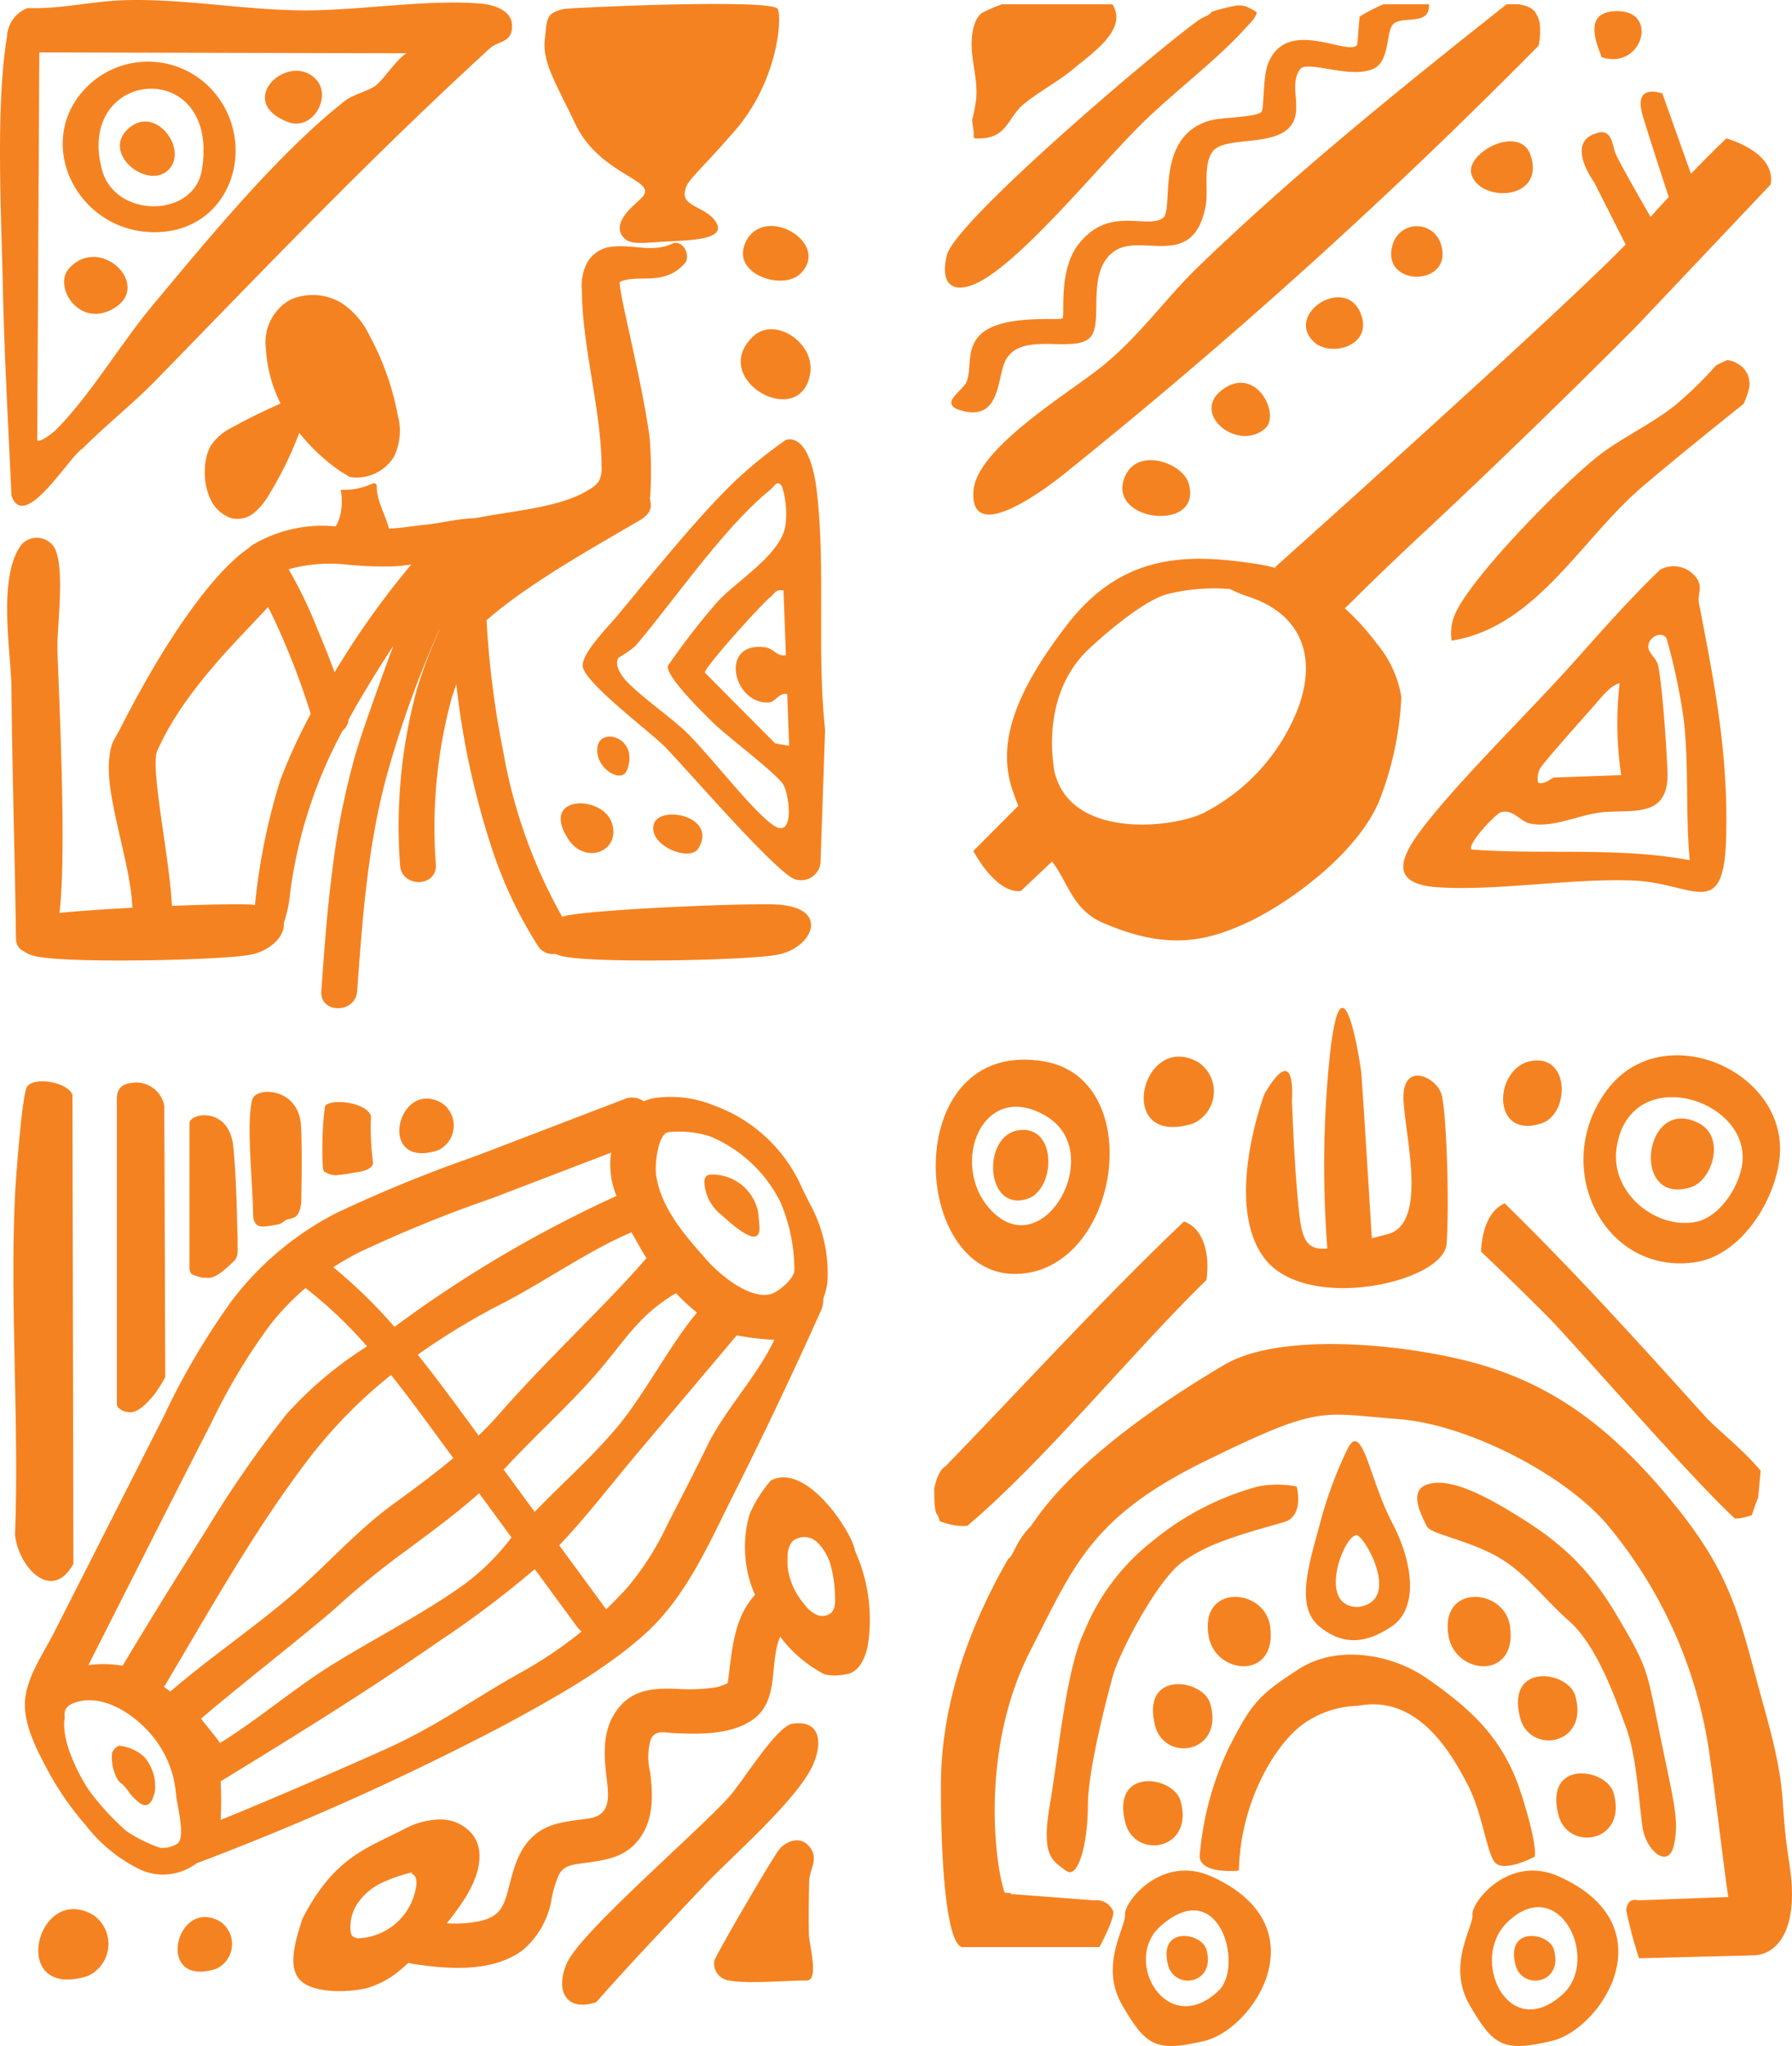 <svg id="Group_59" data-name="Group 59" xmlns="http://www.w3.org/2000/svg" xmlns:xlink="http://www.w3.org/1999/xlink" width="150" height="171.18" viewBox="0 0 150 171.18">
  <defs>
    <clipPath id="clip-path">
      <rect id="Rectangle_61" data-name="Rectangle 61" width="150" height="171.18" fill="#f58220"/>
    </clipPath>
  </defs>
  <g id="Group_58" data-name="Group 58" clip-path="url(#clip-path)">
    <path id="Path_804" data-name="Path 804" d="M86.273,107.43c-9.434.83-10.341-19.858,1.893-17.76,8.561,1.469,6.451,17.026-1.893,17.76m-2.626-5.388c4.381,4.8,9.788-4.7,4.732-7.767-5.318-3.23-8.225,3.939-4.732,7.767" transform="translate(-0.764 -0.865)" fill="#f58220"/>
    <path id="Path_805" data-name="Path 805" d="M143.263,106.457c-7.665,1.189-12.256-7.923-7.473-14.372,4.682-6.314,15.466-1.539,14.436,5.9-.512,3.7-3.375,7.913-6.963,8.469m.007-3.366c1.887-.389,3.461-2.69,3.822-4.61,1.056-5.631-9.382-8.919-10.48-1.591-.574,3.84,3.384,6.878,6.658,6.2" transform="translate(-1.294 -0.862)" fill="#f58220"/>
    <path id="Path_806" data-name="Path 806" d="M100.814,94.857c-6.7,2.122-4.334-7.852.439-5.111a2.94,2.94,0,0,1-.439,5.111" transform="translate(-0.934 -0.863)" fill="#f58220"/>
    <path id="Path_807" data-name="Path 807" d="M130.225,94.865c-4.247,1.363-3.966-4.73-.774-5.243,3.208-.515,3.188,4.468.774,5.243" transform="translate(-1.228 -0.866)" fill="#f58220"/>
    <path id="Path_808" data-name="Path 808" d="M86.8,101.228c-3.534,1.12-3.8-5.258-.771-5.735,3.321-.524,3.168,4.974.771,5.735" transform="translate(-0.811 -0.923)" fill="#f58220"/>
    <path id="Path_809" data-name="Path 809" d="M142.89,100.242c-5.087,1.63-4.006-7.75.663-5.355,2.257,1.159,1.135,4.778-.663,5.355" transform="translate(-1.349 -0.913)" fill="#f58220"/>
    <path id="Path_810" data-name="Path 810" d="M146.871,128.009a6.928,6.928,0,0,0,.92-.236c.022-.007.043-.017.063-.025.108-.36.229-.718.361-1.068.051-.13.107-.256.159-.383.08-.752.136-1.505.214-2.257-1.385-1.7-3.721-3.523-4.632-4.534-5.931-6.579-10.936-12.1-16.794-17.844-1.39.614-1.911,2.381-1.98,4.039,1.986,1.882,3.917,3.773,5.631,5.493,1.917,1.923,12.057,13.589,15.624,16.843.145-.006.289-.016.433-.029" transform="translate(-1.21 -0.983)" fill="#f58220"/>
    <path id="Path_811" data-name="Path 811" d="M99.871,103.19c-7.078,6.728-14.406,14.792-19.993,20.51,0,0-.589.208-.918,1.873,0,2.669.306,1.792.451,2.689.134.051.266.1.405.147.316.1.636.159.958.225l.13.013c.163.013.327.02.49.022.114,0,.227-.006.34-.011,6.523-5.516,13.573-14.269,20.019-20.58.275-2.033-.149-4.249-1.881-4.886" transform="translate(-0.763 -0.997)" fill="#f58220"/>
    <path id="Path_812" data-name="Path 812" d="M150.552,157.05c-.92-5.855-.028-5.59-2.1-13.027s-2.489-10.927-7.736-17.312-9.955-9.539-15.473-11.278-16.939-3.123-22-.141S90.683,123.3,87.077,128.767h0c-1.322,1.307-1.412,2.441-1.91,2.744-2.737,4.773-5.637,11.422-5.639,19.014,0,8.611.746,13.788,1.957,13.477H92.8s1.432-2.648,1.113-3.072a1.5,1.5,0,0,0-1.546-.838l-6.968-.527c.023-.187-.5.007-.56-.186-.885-2.7-1.924-12.185,2.162-20.144,3.664-7.136,5.059-11.2,14.716-15.927s9.531-3.977,16.115-3.48c5.829.44,14.164,4.742,17.666,9.068a38.338,38.338,0,0,1,8.293,18.475c.637,4.409,1.169,9.183,1.641,12.441l-7.537.28s-.92-.312-1,.838a37.1,37.1,0,0,0,1.07,4.008l9.554-.246c1.759,0,3.949-1.789,3.029-7.643" transform="translate(-0.769 -1.098)" fill="#f58220"/>
    <path id="Path_813" data-name="Path 813" d="M126.073,157.116c.69.994,3.369-.421,3.369-.421s.284-.837-1.1-5.186-3.742-6.864-8.023-9.8c-2.817-1.934-7.4-2.82-10.677-.679s-3.872,2.746-5.827,6.6a25.922,25.922,0,0,0-2.393,8.752c-.345,1.856,3.261,1.478,3.261,1.478.115-5.848,3.118-10.624,5.341-12.24a8.235,8.235,0,0,1,4.617-1.548c5.086-.994,7.862,4.1,9.127,6.462s1.609,5.592,2.3,6.587" transform="translate(-0.98 -1.351)" fill="#f58220"/>
    <path id="Path_814" data-name="Path 814" d="M131.689,158.526c-4.211-1.9-7.358,2.194-7.243,3.188s-2.188,4.225-.23,7.58,2.76,3.977,6.9,2.983,9.772-9.605.574-13.751m.306,9.858c-4.536,4.119-7.84-2.893-4.656-6.005,4.334-4.237,7.861,3.095,4.656,6.005" transform="translate(-1.193 -1.527)" fill="#f58220"/>
    <path id="Path_815" data-name="Path 815" d="M102.319,158.526c-4.212-1.9-7.358,2.194-7.243,3.187s-2.188,4.226-.23,7.581,2.759,3.977,6.9,2.983,9.773-9.605.575-13.751m.59,9.558c-4.281,4.066-8.144-2.5-4.855-5.41,4.925-4.362,7,3.377,4.855,5.41" transform="translate(-0.909 -1.527)" fill="#f58220"/>
    <path id="Path_816" data-name="Path 816" d="M107.3,137.346c-.468-3.208-5.942-3.579-5.14.87.59,3.268,5.8,3.669,5.14-.87" transform="translate(-0.987 -1.304)" fill="#f58220"/>
    <path id="Path_817" data-name="Path 817" d="M127.577,137.346c-.468-3.208-5.942-3.579-5.139.87.59,3.268,5.8,3.669,5.139-.87" transform="translate(-1.183 -1.304)" fill="#f58220"/>
    <path id="Path_818" data-name="Path 818" d="M97.626,145.748c.8,3.128,5.822,2.314,4.621-1.837-.6-2.076-5.815-2.848-4.621,1.837" transform="translate(-0.942 -1.375)" fill="#f58220"/>
    <path id="Path_819" data-name="Path 819" d="M98.718,165.968c.555,2.178,4.052,1.61,3.217-1.279-.418-1.445-4.048-1.983-3.217,1.279" transform="translate(-0.953 -1.581)" fill="#f58220"/>
    <path id="Path_820" data-name="Path 820" d="M117.579,137.241c2.185-1.487,1.84-5.216,0-8.7s-2.474-8.474-3.679-6.214a34.306,34.306,0,0,0-2.414,6.587c-.92,3.355-1.954,6.7,0,8.323s3.909,1.487,6.094,0m-2.846-7.577c.814.487,3.551,5.53,0,5.965-3.634,0-.967-6.543,0-5.965" transform="translate(-1.067 -1.177)" fill="#f58220"/>
    <path id="Path_821" data-name="Path 821" d="M128.088,165.968c.555,2.178,4.052,1.61,3.217-1.279-.418-1.445-4.048-1.983-3.217,1.279" transform="translate(-1.237 -1.581)" fill="#f58220"/>
    <path id="Path_822" data-name="Path 822" d="M128.477,145.079c.8,3.128,5.822,2.314,4.621-1.837-.6-2.076-5.815-2.848-4.621,1.837" transform="translate(-1.24 -1.369)" fill="#f58220"/>
    <path id="Path_823" data-name="Path 823" d="M99.731,152.109c-.6-2.076-5.815-2.847-4.621,1.837.8,3.128,5.822,2.314,4.621-1.837" transform="translate(-0.918 -1.454)" fill="#f58220"/>
    <path id="Path_824" data-name="Path 824" d="M131.717,153.29c.8,3.128,5.822,2.314,4.621-1.837-.6-2.076-5.815-2.848-4.621,1.837" transform="translate(-1.271 -1.448)" fill="#f58220"/>
    <path id="Path_825" data-name="Path 825" d="M147.037,164.262h0" transform="translate(-1.416 -1.588)" fill="#f58220"/>
    <path id="Path_826" data-name="Path 826" d="M109.393,125.578a8.591,8.591,0,0,0-3.22,0,23.368,23.368,0,0,0-8.811,4.544,18.46,18.46,0,0,0-5.751,7.6c-1.533,3.192-2.146,10.229-2.888,14.553s.281,4.624,1.355,5.446,1.839-2.479,1.839-5.446,1.533-8.8,2.083-10.817,3.742-8.087,5.854-9.579,4.33-2.141,8.465-3.314c1.754-.5,1.074-2.983,1.074-2.983" transform="translate(-0.855 -1.212)" fill="#f58220"/>
    <path id="Path_827" data-name="Path 827" d="M141.273,155.6c.46-2.025,0-3.608-1.074-8.782s-.977-5.749-2.913-9.106-3.689-6.218-8.268-9.153c-3.769-2.416-6.6-3.778-8.44-3.134-1.616.566-.307,2.8,0,3.461s2.8.994,5.461,2.32,4.15,3.6,6.445,5.616c2.382,2.09,3.881,6.479,4.8,8.965s1.074,6.557,1.381,8.415,2.146,3.424,2.606,1.4" transform="translate(-1.158 -1.211)" fill="#f58220"/>
    <path id="Path_828" data-name="Path 828" d="M121.666,92.345c-.43-1.35-2.9-2.564-3.151-.135s2.35,10.93-1.363,11.875c-.468.119-.9.232-1.305.34-.225-3.677-.818-13.319-.9-13.988-.1-.828-1.631-10.776-2.641-1.061a89.97,89.97,0,0,0-.182,15.9c-1.52.144-2.065-.477-2.324-2.679-.444-3.779-.641-9.716-.641-9.716s.413-5.128-2.295-.54c0,0-3.484,9.176,0,13.764s14.995,2.024,15.241-1.214-.007-11.2-.437-12.55" transform="translate(-1.018 -0.823)" fill="#f58220"/>
    <path id="Path_829" data-name="Path 829" d="M129.605,3.725c.041-.194.115-.9.04-.15.019-.189.045-.377.056-.567a7.132,7.132,0,0,0-.018-1.018c-.01-.051-.02-.1-.032-.154a4.133,4.133,0,0,0-.134-.447.871.871,0,0,1-.132-.237c-.042-.065-.084-.132-.129-.2l-.107-.1c-.031-.024-.076-.061-.132-.108-.129-.077-.262-.146-.4-.212-.086-.027-.172-.053-.259-.076-.155-.042-.314-.066-.471-.1h-.974c-8.868,7.025-17.726,14.151-25.807,21.957-2.721,2.628-4.752,5.6-7.885,8.2-2.709,2.245-10.694,6.921-10.943,10.577-.318,4.641,6.11-.266,7.452-1.321A463.53,463.53,0,0,0,129.576,3.832c.008-.036.021-.071.029-.107" transform="translate(-0.795 -0.004)" fill="#f58220"/>
    <path id="Path_830" data-name="Path 830" d="M116.595.363c-.025.01-.051.018-.076.027a13.789,13.789,0,0,0-1.929,1c-.12,1.01-.155,2.329-.246,2.415-.89.85-5.883-2.387-7.421,1.521-.454,1.153-.325,3.684-.542,4.019-.3.456-3.252.482-4.139.7-4.949,1.207-3.13,7.568-4.138,8.217-1.427.919-4.469-1.055-7.006,2.122-1.794,2.246-1.139,6.021-1.389,6.25s-5.294-.416-6.99,1.49c-1.068,1.2-.6,2.643-1.02,3.793-.277.761-2.395,1.855-.525,2.413,3.38,1.011,3.031-2.695,3.765-4.149,1.3-2.579,5.852-.489,7.136-2C93.17,26.9,91.61,22.663,94.089,21c2.286-1.532,6.559,1.646,7.6-3.729.264-1.374-.246-3.52.607-4.606,1.162-1.482,6.346-.036,6.929-3.054.245-1.266-.459-2.818.447-3.9.872-.586,4.182.905,6.08.04,1.366-.622,1.031-3,1.6-3.679.706-.84,3.138.2,3.037-1.708h-3.795" transform="translate(-0.777 -0.004)" fill="#f58220"/>
    <path id="Path_831" data-name="Path 831" d="M105.132.569c-.125-.039-.251-.069-.379-.1a4.437,4.437,0,0,0-.526.006,17.562,17.562,0,0,0-2.03.516c-.2.321-.684.411-1.063.678C97.7,4.1,80.74,18.5,80.036,21.343c-.722,2.924.975,3.421,3.391,1.844,3.854-2.514,9.485-9.471,13.01-12.924,2.67-2.617,6.218-5.258,8.625-7.945.419-.468.8-.777.913-1.292a7.346,7.346,0,0,0-.843-.457" transform="translate(-0.772 -0.005)" fill="#f58220"/>
    <path id="Path_832" data-name="Path 832" d="M93.909.363c-3.091,0-6.194,0-9.289,0-.037.017-.069.041-.107.056a12.754,12.754,0,0,0-1.487.648c-.728.483-.925,1.808-.9,2.777.038,1.518.539,2.98.371,4.51a12.911,12.911,0,0,1-.332,1.683c.041.337.08.648.118.892.1.633-.26.694.714.648,2.083-.1,2.216-1.8,3.456-2.833s2.97-1.948,4.209-2.991c1.564-1.317,4.573-3.295,3.247-5.389" transform="translate(-0.794 -0.004)" fill="#f58220"/>
    <path id="Path_833" data-name="Path 833" d="M147.423,33.385c.081-.244.13-.492.2-.739v-.029c0-.129.013-.254.007-.382a.269.269,0,0,1-.038-.154c-.015-.082-.026-.168-.037-.207-.028-.1-.062-.192-.1-.288-.007-.015-.014-.032-.022-.051-.056-.09-.151-.23-.215-.326a.314.314,0,0,1-.066-.089h0c-.057-.058-.118-.115-.178-.169l-.044-.036c-.071-.045-.171-.125-.2-.141-.091-.053-.184-.1-.28-.153l-.119-.055-.031-.014-.1-.032c-.131-.041-.263-.076-.4-.108l-.013,0c-.1.044-.207.087-.309.134q-.324.149-.639.314a32.751,32.751,0,0,1-3.312,3.238c-1.933,1.6-4.554,2.786-6.508,4.306-2.918,2.267-10.837,10.3-12.075,13.36a4.172,4.172,0,0,0-.252,2.132c7.094-1.129,10.831-8.521,16.024-12.929,2.766-2.348,5.6-4.626,8.433-6.9.094-.226.187-.452.264-.682" transform="translate(-1.186 -0.294)" fill="#f58220"/>
    <path id="Path_834" data-name="Path 834" d="M100.42,40.834c1.225,4.212-7.194,3.177-5.27-.733,1.122-2.282,4.768-.99,5.27.733" transform="translate(-0.917 -0.376)" fill="#f58220"/>
    <path id="Path_835" data-name="Path 835" d="M129.331,13.129c1.235,3.792-4.3,3.969-4.969,1.545-.5-1.807,4.1-4.215,4.969-1.545" transform="translate(-1.202 -0.115)" fill="#f58220"/>
    <path id="Path_836" data-name="Path 836" d="M106.9,36.154c-2.313,2.061-6.486-1.353-3.408-3.368,2.731-1.789,4.667,2.246,3.408,3.368" transform="translate(-0.99 -0.313)" fill="#f58220"/>
    <path id="Path_837" data-name="Path 837" d="M111.06,28.86c-2.559-2.376,2.834-5.782,3.983-2.169.809,2.545-2.62,3.433-3.983,2.169" transform="translate(-1.067 -0.243)" fill="#f58220"/>
    <path id="Path_838" data-name="Path 838" d="M121.744,20.6c1.154,3.647-5.172,3.646-4.018,0a2.1,2.1,0,0,1,4.018,0" transform="translate(-1.137 -0.185)" fill="#f58220"/>
    <path id="Path_839" data-name="Path 839" d="M135.373,4.8c-.626-1.61-1.355-3.729,1.1-3.855,3.8-.2,2.327,4.974-1.1,3.855" transform="translate(-1.303 -0.009)" fill="#f58220"/>
    <path id="Path_840" data-name="Path 840" d="M143.276,49.015a2.357,2.357,0,0,0-3.17-.889c-2.451,2.36-4.732,4.929-6.991,7.47-3.788,4.259-9.535,9.823-12.768,13.983-1.879,2.417-3.148,4.86,1.206,5.121,5.077.305,11.048-.763,16.264-.569,5.082.188,7.609,3.526,7.812-3.525s-.962-12.909-2.276-19.7c-.121-.625.27-1.193-.077-1.894M130.037,64.792c.208-.433,3.906-4.568,4.617-5.378.551-.626,1.246-1.563,2.067-1.8a28.859,28.859,0,0,0,.132,7.7l-5.621.2c-.2.008-.784.642-1.338.432a1.79,1.79,0,0,1,.144-1.159m12.547,7.642c-6.088-1.125-12.2-.434-18.28-.891-.351-.451,2.016-2.98,2.472-3.116,1-.3,1.609.745,2.379.926,1.781.421,3.909-.592,5.7-.875,2.6-.411,6.044.725,5.867-3.489-.086-2.033-.412-6.983-.775-8.819-.118-.592-.8-1.068-.832-1.537-.063-.855,1.116-1.418,1.528-.763A51.128,51.128,0,0,1,142.09,60.7c.434,3.8.137,7.9.494,11.731" transform="translate(-1.146 -0.462)" fill="#f58220"/>
    <path id="Path_841" data-name="Path 841" d="M116.233,67.1a27.085,27.085,0,0,0,1.861-8.718,9.2,9.2,0,0,0-2.013-4.405,20.445,20.445,0,0,0-2.722-3.007c.713-.636,1.781-1.839,6.7-6.426,9.7-9.053,17.744-17.2,17.744-17.2l11.193-11.82c.536-2.73-3.7-3.868-3.7-3.868s-1.254,1.2-2.961,2.957L139.945,7.9s-2.393-.914-1.693,1.67c.274,1.013,1.575,5,2.226,6.988-.5.535-1.01,1.093-1.521,1.664-.752-1.3-2.838-4.942-2.982-5.421-.176-.584-.309-1.856-1.3-1.644-3.042.652-.459,4.134-.459,4.134l2.654,5.243c-5.8,5.953-29.359,27.007-29.359,27.007l.133.081a13.177,13.177,0,0,0-1.631-.36c-5.625-.852-11.177-1.022-15.878,5.061S84.3,62.558,85.57,66.257q.212.618.463,1.235h0l-3.763,3.775s1.843,3.576,3.971,3.358l2.611-2.47c1.351,1.708,1.692,4.025,4.284,5.138,5.1,2.19,8.321,1.7,12.02-.012s9.3-5.9,11.078-10.179m-14.585.933c-2.308,1.244-10.816,2.357-12.48-3.009-.033-.106-.066-.2-.1-.3-.581-3.454-.091-7.59,2.895-10.378,0,0,4.276-4.069,6.706-4.607a16.582,16.582,0,0,1,5.067-.389,13.31,13.31,0,0,0,1.7.691c4.136,1.4,5.771,4.886,3.906,9.565a16.588,16.588,0,0,1-7.694,8.428" transform="translate(-0.795 -0.075)" fill="#f58220"/>
    <path id="Path_842" data-name="Path 842" d="M63.648,28.415c-3.781,3.58,3.914,7.942,4.769,3.147.461-2.583-2.949-4.871-4.769-3.147" transform="translate(-0.605 -0.269)" fill="#f58220"/>
    <path id="Path_843" data-name="Path 843" d="M63,20.489c-1.2,2.638,3.137,4.057,4.619,2.582,2.591-2.579-3.108-5.906-4.619-2.582" transform="translate(-0.607 -0.185)" fill="#f58220"/>
    <path id="Path_844" data-name="Path 844" d="M48.022,70.86c1.4,2.157,4.353,1.087,3.679-1.276-.7-2.441-6.129-2.5-3.679,1.276" transform="translate(-0.458 -0.656)" fill="#f58220"/>
    <path id="Path_845" data-name="Path 845" d="M58.988,71.655c1.65-2.712-3.234-3.667-3.723-2.049-.537,1.784,3.017,3.211,3.723,2.049" transform="translate(-0.534 -0.665)" fill="#f58220"/>
    <path id="Path_846" data-name="Path 846" d="M52.957,65.07c1.082-2.712-2.123-3.667-2.443-2.049-.353,1.784,1.98,3.211,2.443,2.049" transform="translate(-0.488 -0.602)" fill="#f58220"/>
    <path id="Path_847" data-name="Path 847" d="M6.89,37.55c1.892-1.908,4.3-3.836,6.109-5.688,9.307-9.55,18.133-18.788,28.019-27.828.718-.657,1.9-.417,1.841-1.948C42.809.845,41.307.388,40.207.3,35.668-.077,29.915.918,25.177.869,20.391.819,15.261-.12,10.491.013,7.745.089,5.075.777,2.311.675A2.677,2.677,0,0,0,.588,3.027C-.383,8.986.112,17.912.242,24.123.363,29.9.7,35.687.959,41.457c1.06,3.135,4.822-3.252,5.931-3.908M3.29,4.385l30.74.072c-.875.542-1.915,2.181-2.54,2.669-.67.524-1.85.706-2.688,1.367C23.221,12.9,17.392,20.015,12.769,25.553c-2.645,3.168-5.275,7.606-8.1,10.425-.229.228-1.333,1.088-1.553.86Z" transform="translate(0 0)" fill="#f58220"/>
    <path id="Path_848" data-name="Path 848" d="M13.284,19.472c6.364-.232,8.471-7.754,4.4-12.026a7.268,7.268,0,0,0-9.816-.619c-5.485,4.571-1.489,12.9,5.421,12.645m3.659-5.193c-.665,4.017-7.276,4.082-8.368-.049-2.253-8.519,9.95-9.509,8.368.049" transform="translate(-0.051 -0.05)" fill="#f58220"/>
    <path id="Path_849" data-name="Path 849" d="M5.805,22.7c-1.28,1.459.773,4.821,3.527,3.444,3.728-1.866-.891-6.449-3.527-3.444" transform="translate(-0.052 -0.21)" fill="#f58220"/>
    <path id="Path_850" data-name="Path 850" d="M24.31,10.264c2.042.79,3.679-2.044,2.413-3.5-2.207-2.543-7,1.727-2.413,3.5" transform="translate(-0.216 -0.058)" fill="#f58220"/>
    <path id="Path_851" data-name="Path 851" d="M14.253,14.253c1.594-1.719-1.178-5.461-3.444-3.365s1.746,5.2,3.444,3.365" transform="translate(-0.098 -0.099)" fill="#f58220"/>
    <path id="Path_852" data-name="Path 852" d="M68.808,41.154c-.153-1.22-.765-4.4-2.539-4a37.739,37.739,0,0,0-4.35,3.533c-3.11,3-6.946,7.795-9.74,11.148-.84,1.009-2.919,3.086-2.931,4.2-.016,1.316,5.528,5.458,6.814,6.736,1.707,1.694,9.716,11.046,11.081,11.188A1.644,1.644,0,0,0,69.156,72.6l.384-11.2c-.712-6.539.083-13.8-.732-20.249M65.066,69.308c-1.891-1.443-5.114-5.7-7.14-7.687-1.306-1.28-4.492-3.466-5.332-4.664-.318-.454-.646-1.044-.347-1.572a8.351,8.351,0,0,0,1.434-1C57,50.47,61.108,44.441,64.992,41.3c.332-.267.54-.871.951-.22a7.754,7.754,0,0,1,.3,3.077c-.231,2.5-3.977,4.686-5.679,6.518a59.809,59.809,0,0,0-4.2,5.417c-.056.97,2.93,3.868,3.8,4.731,1.119,1.108,5.447,4.353,5.9,5.212.532,1.017.941,4.751-1,3.269m.3-6.749L59.48,56.639c-.087-.4,4.717-5.717,5.455-6.3.373-.293.455-.714,1.124-.58l.2,5.416c-.756.131-1.019-.565-1.756-.662-3.832-.5-2.687,4.705.26,4.621.7-.02.85-.844,1.611-.707l.156,4.333Z" transform="translate(-0.476 -0.359)" fill="#f58220"/>
    <path id="Path_853" data-name="Path 853" d="M65.108,75.881c-2.348-.16-16.631.437-18.041,1.026A43.236,43.236,0,0,1,42.134,63.1a76.74,76.74,0,0,1-1.4-11.012c3.545-3.1,9.049-6.143,12.8-8.345,1.507-.885.723-1.692.9-2a34.99,34.99,0,0,0-.056-4.975c-.669-4.982-2.785-12.847-2.462-12.994,1.5-.687,3.669.432,5.419-1.554.448-.509.014-1.838-.935-1.691-1.85.922-3.452-.012-5.551.367a2.732,2.732,0,0,0-1.658,1.214,4.117,4.117,0,0,0-.477,2.382c.015,4.645,1.631,10.091,1.647,14.735a2.3,2.3,0,0,1-.234,1.242,2.272,2.272,0,0,1-.731.642c-2.381,1.543-6.212,1.78-9.622,2.441-1.44.033-2.811.413-4.1.542-1.046.1-2.065.29-3.114.33-.285-1.17-1-2.249-1.016-3.463a.413.413,0,0,0-.059-.261c-.1-.111-.267-.056-.4,0a5.658,5.658,0,0,1-2.561.477,4.893,4.893,0,0,1-.121,2.412,2.445,2.445,0,0,1-.306.644l-.072,0a11.414,11.414,0,0,0-6.9,1.571,1.726,1.726,0,0,0-.286.241c-3,2.016-7.078,7.786-10.876,15.328a10.078,10.078,0,0,0-.554,1.02,5.354,5.354,0,0,0-.252,1.225c-.4,3.138,1.827,8.9,1.925,12.529-2.31.121-4.535.271-6.093.433.622-5.362-.078-18.568-.175-22-.054-1.874.633-6.548-.179-8.422A1.723,1.723,0,0,0,1.8,45.77c-2.034,2.707-.86,9-.834,12.088.052,6.43.292,14.3.375,20.731,0,.034,0,.06,0,.093a1.146,1.146,0,0,0,.017.233c0,.016.006.031.009.046a.826.826,0,0,0,.029.108.961.961,0,0,0,.533.674,2.909,2.909,0,0,0,.819.4c2.121.69,15.8.416,18.256-.074,1.667-.334,2.877-1.58,2.749-2.631a10.352,10.352,0,0,0,.528-2.459,39.07,39.07,0,0,1,4.411-13.661,1.311,1.311,0,0,0,.491-.913c.255-.461.509-.924.777-1.382.956-1.625,1.938-3.239,2.984-4.81-.52,1.36-1.009,2.723-1.485,4.061-.6,1.7-1.22,3.415-1.729,5.148a63.555,63.555,0,0,0-1.939,9.858c-.42,3.266-.652,6.55-.887,9.833-.138,1.927,2.864,1.918,3,0,.424-5.905.856-11.841,2.358-17.59a86.661,86.661,0,0,1,4.269-12.095c.077-.18.166-.358.247-.538l.014,0a42.566,42.566,0,0,0-1.872,4.911,43.767,43.767,0,0,0-1.429,14.748c.082,1.923,3.083,1.934,3,0A41.317,41.317,0,0,1,37.814,58.6c.12-.389.256-.772.388-1.157a67.739,67.739,0,0,0,2.9,13.5,35.914,35.914,0,0,0,3.93,8.39A1.451,1.451,0,0,0,46.5,80a3.407,3.407,0,0,0,.372.143c2.12.69,15.8.416,18.255-.074,2.884-.577,4.427-3.888-.021-4.191M23.468,65.474a51.891,51.891,0,0,0-2.118,10.45c-.121-.014-.233-.035-.366-.044-.9-.061-3.57-.011-6.591.108-.174-3.967-1.84-11.583-1.223-12.976,2.21-4.989,6.774-9.293,9.277-12.033.509,1.011,1.012,2.118,1.4,3.045a62.1,62.1,0,0,1,2.169,5.9,45.678,45.678,0,0,0-2.548,5.55m4.543-9.03C27.56,55.216,27.069,54,26.563,52.8a36.322,36.322,0,0,0-2.4-4.977,13.033,13.033,0,0,1,5.058-.366A32.735,32.735,0,0,0,33,47.581c.481-.025.957-.086,1.433-.153a70.126,70.126,0,0,0-6.419,9.016" transform="translate(-0.006 -0.198)" fill="#f58220"/>
    <path id="Path_854" data-name="Path 854" d="M53.8,15.212c1.362.921.3,1.282-.681,2.331s-.991,1.843-.4,2.411,1.683.349,3.655.249,4.731-.175,4.073-1.493-2.771-1.391-2.689-2.5.656-1.208,4.184-5.25,4-9.292,3.608-10.2S47.8.665,47.647.755c-1.552.354-1.4.794-1.608,2.664s1.214,4.069,2.542,6.909S52.44,14.29,53.8,15.212" transform="translate(-0.445 -0.003)" fill="#f58220"/>
    <path id="Path_855" data-name="Path 855" d="M17.779,37.584a4.226,4.226,0,0,0-.461,1.919,5.261,5.261,0,0,0,.435,2.432A3.01,3.01,0,0,0,19.5,43.585a2.185,2.185,0,0,0,1.932-.435,5.76,5.76,0,0,0,1.3-1.6,30.43,30.43,0,0,0,2.486-5.092,16.328,16.328,0,0,0,3.4,3.187l.839.507a3.68,3.68,0,0,0,3.68-1.689,4.917,4.917,0,0,0,.326-3.478,22.611,22.611,0,0,0-2.366-6.666A6.679,6.679,0,0,0,28.7,25.557a4.687,4.687,0,0,0-4.2-.256,4.071,4.071,0,0,0-2.074,4.117A11.639,11.639,0,0,0,23.649,34c-1.372.617-2.73,1.263-4.04,2a4.487,4.487,0,0,0-1.83,1.581" transform="translate(-0.167 -0.241)" fill="#f58220"/>
    <path id="Path_856" data-name="Path 856" d="M6.154,131.729,6.076,92.491c-.357-1.058-3.175-1.572-3.8-.69-.416.587-.95,7.751-1.012,9.116-.429,9.342.36,19.01.007,28.389.28,2.659,3.052,5.712,4.883,2.423" transform="translate(-0.011 -0.883)" fill="#f58220"/>
    <path id="Path_857" data-name="Path 857" d="M10.185,118.809a1.268,1.268,0,0,0,.584.209c.051.014.174.015.214.028l.131,0c.109-.03.217-.059.325-.093.055-.028.112-.055.166-.087.136-.077.263-.166.391-.257l.016-.014c.068-.056.135-.115.2-.175a7.76,7.76,0,0,0,.746-.8c.019-.023.048-.062.074-.1.088-.127.051-.072,0,0-.018.025-.039.054-.065.094.039-.055.082-.109.122-.164q.159-.217.306-.442c.182-.279.353-.566.506-.863.009-.017.017-.035.025-.052l-.078-22.7a2.4,2.4,0,0,0-2.471-1.939c-.307.078-1.5-.035-1.5,1.366v25.481c0,.3.137.373.311.5" transform="translate(-0.095 -0.884)" fill="#f58220"/>
    <path id="Path_858" data-name="Path 858" d="M66.8,145.62c-1.349.2-4.158,4.833-5.287,6.095-2.648,2.961-12.47,11.347-13.607,13.942-.994,2.269-.09,4.107,2.455,3.271,2.934-3.334,6.018-6.553,9.061-9.783,2.323-2.465,7.8-7.147,9.111-10.131.782-1.782.612-3.732-1.732-3.394" transform="translate(-0.459 -1.407)" fill="#f58220"/>
    <path id="Path_859" data-name="Path 859" d="M16.212,107.52c.041.02.082.038.124.056.013,0,.038.014.088.035.1.031.2.069.3.1.124.037.249.069.374.1l.026,0c.092-.013.488.016.543.018.069-.015.14-.028.208-.047s.141-.047.211-.067c.138-.079.28-.148.415-.234.07-.046.139-.1.208-.143l.011-.007c.117-.1.238-.2.354-.3.142-.125.281-.251.422-.376a1.384,1.384,0,0,1,.289-.256,1.374,1.374,0,0,0,.258-.973c.007-.6.007-1.171-.024-1.677-.051-2.672-.161-5.113-.332-6.866-.337-3.457-3.672-2.854-3.672-2v12.063a.694.694,0,0,0,.2.574" transform="translate(-0.155 -0.911)" fill="#f58220"/>
    <path id="Path_860" data-name="Path 860" d="M22.4,103.5c.244-.01,1.03-.155,1.144-.178.233-.05.479-.317.7-.4a2.866,2.866,0,0,0,.646-.2c.014-.02.4-.143.528-1.182.068-3.149.051-5.843-.039-6.68-.323-3.008-3.8-3.071-4.068-1.95-.5,2.093.031,6.495.086,9.75.1.911.657.854,1,.84" transform="translate(-0.204 -0.892)" fill="#f58220"/>
    <path id="Path_861" data-name="Path 861" d="M27.567,99.011a1.633,1.633,0,0,0,.84.214A13.348,13.348,0,0,0,29.943,99c.06-.009,1.635-.125,1.536-.885a22.757,22.757,0,0,1-.163-3.853c-.42-1.179-3.421-1.478-3.85-.809a28.074,28.074,0,0,0-.177,5.087c.055.389.118.4.279.469" transform="translate(-0.264 -0.9)" fill="#f58220"/>
    <path id="Path_862" data-name="Path 862" d="M68.356,156.028c-.7-.886-1.767-.606-2.486.13-.438.448-5.37,8.886-5.5,9.417a1.429,1.429,0,0,0,1.259,1.628c1.449.3,4.757,0,6.483,0,1.053,0,.2-3.03.183-3.83-.039-1.48-.007-2.992.021-4.471.02-1.027.84-1.851.036-2.874" transform="translate(-0.583 -1.503)" fill="#f58220"/>
    <path id="Path_863" data-name="Path 863" d="M53.375,104.11l0-.008c-.04.03-.017.021,0,.008" transform="translate(-0.516 -1.006)" fill="#f58220"/>
    <path id="Path_864" data-name="Path 864" d="M53.933,137.669c3.5-3.113,5.4-7.572,7.462-11.674q3.834-7.621,7.326-15.406a2.429,2.429,0,0,0,.219-1.065,6.236,6.236,0,0,0,.334-1.278,12.061,12.061,0,0,0-1.491-6.685c-.1-.221-.555-1.091-.725-1.483a12.767,12.767,0,0,0-7.3-6.7,9.427,9.427,0,0,0-5.127-.582,4.126,4.126,0,0,0-.73.244,1.65,1.65,0,0,0-1.5-.23l-12.587,4.82a118.655,118.655,0,0,0-11.59,4.73,25.723,25.723,0,0,0-8.868,7.451,61.53,61.53,0,0,0-5.65,9.624L7.63,131.41,4.547,137.48c-.934,1.841-2.469,3.962-2.444,6.1.021,1.873,1.078,3.87,1.941,5.485a24.891,24.891,0,0,0,3.17,4.559,12.851,12.851,0,0,0,4.657,3.746,4.646,4.646,0,0,0,4.593-.575,230.436,230.436,0,0,0,25.9-11.635c3.99-2.176,8.158-4.457,11.57-7.493m5.343-15.914q-1.644,3.325-3.352,6.616a24.1,24.1,0,0,1-3.4,5.359c-.605.659-1.185,1.252-1.762,1.814l-3.932-5.357c2.312-2.422,4.372-5.137,6.521-7.683q4.17-4.939,8.339-9.881a22.2,22.2,0,0,0,3.142.372c-1.359,2.931-4.126,5.862-5.559,8.759M55.955,95.618a8.716,8.716,0,0,1,3.5.352,11.506,11.506,0,0,1,5.9,5.52,14.65,14.65,0,0,1,1.162,5.646c.031.686-1.217,1.741-1.848,1.984-.993.383-2.285-.252-3.116-.764a12.582,12.582,0,0,1-2.71-2.426c-1.716-1.924-3.629-4.246-3.921-6.9-.08-.725.173-3.272,1.035-3.408m.644,13.469a18.274,18.274,0,0,0,1.758,1.624c-2.2,2.608-4.471,6.968-6.672,9.576-2.26,2.677-4.554,4.642-6.91,7.1q-1.3-1.771-2.6-3.54c.1-.1.2-.2.293-.3,2.19-2.379,5.469-5.375,7.571-7.828,2.308-2.693,3.475-4.825,6.558-6.625m-3.725-5.1c.05-.021.028,0,0,.008.294.462.942,1.711,1.263,2.144-3.252,3.794-8.307,8.438-12.476,13.213-.484.555-1.02,1.1-1.58,1.638q-.633-.862-1.264-1.721c-1.251-1.7-2.512-3.4-3.831-5.042a57.983,57.983,0,0,1,7.085-4.288c3.546-1.828,7.132-4.381,10.8-5.952M30,105.715a109.276,109.276,0,0,1,11.18-4.556l10-3.831c-.011.078-.028.156-.036.236a6.957,6.957,0,0,0,.478,3.392,103.006,103.006,0,0,0-18.58,10.954,43.061,43.061,0,0,0-5.125-4.991q1-.648,2.079-1.2M17.715,119.928a50.688,50.688,0,0,1,4.913-8.181,21.23,21.23,0,0,1,2.966-3.087,36.243,36.243,0,0,1,5.151,4.882,31.988,31.988,0,0,0-6.753,5.686,93.389,93.389,0,0,0-6.507,9.357c-2.459,3.922-4.829,7.7-7.2,11.675a9.359,9.359,0,0,0-2.868-.05c3.432-6.761,6.84-13.536,10.3-20.282M14.88,155.135a2.18,2.18,0,0,1-1.5.348,12.451,12.451,0,0,1-2.787-1.393,21.562,21.562,0,0,1-3.179-3.484c-.806-1.233-2.157-3.827-2.014-5.735.016-.219.089,0,.016-.219.1-.015-.277-.826.674-1.228,2.568-1.084,5.782,1.2,7.277,3.519a8.742,8.742,0,0,1,1.382,4.018c.073.943.831,3.593.133,4.175m-.608-12.713c-.17-.135-.345-.262-.522-.387,3.857-6.478,7.584-13.181,12.174-19.172a40.625,40.625,0,0,1,6.827-6.931c1.4,1.757,2.728,3.573,4.046,5.369l1.165,1.588c-1.6,1.335-3.295,2.589-4.844,3.711-3.266,2.367-5.474,4.982-8.519,7.624-3.155,2.734-7.173,5.465-10.327,8.2m2.581,2.263c2.751-2.386,8.423-6.793,11.173-9.178a69.814,69.814,0,0,1,6.145-5c2.052-1.523,4.07-3.006,5.95-4.679l2.712,3.694a19.139,19.139,0,0,1-4.44,4.269c-3.106,2.193-7.8,4.616-11.007,6.659-2.971,1.895-5.956,4.436-8.961,6.276-.163-.33-1.387-1.743-1.573-2.043m1.632,8.475a28.964,28.964,0,0,0,0-3.226c6.133-3.753,12.258-7.529,18.161-11.638a83.833,83.833,0,0,0,8.136-6.117l3.541,4.826a1.872,1.872,0,0,0,.382.388,34.444,34.444,0,0,1-5.168,3.475c-4.052,2.276-6.982,4.455-11.22,6.36-3.551,1.6-10.22,4.483-13.833,5.932" transform="translate(-0.02 -0.896)" fill="#f58220"/>
    <path id="Path_865" data-name="Path 865" d="M61.021,102.652c3.73,3.444,3.083.866,3.088.464l-.075-.741A3.9,3.9,0,0,0,60.1,99.233a.672.672,0,0,0-.368.1.652.652,0,0,0-.2.505,3.7,3.7,0,0,0,1.492,2.815" transform="translate(-0.575 -0.959)" fill="#f58220"/>
    <path id="Path_866" data-name="Path 866" d="M10.127,147.491c-.234-.02-.476.272-.6.473a.591.591,0,0,0-.065.265,3.681,3.681,0,0,0,.411,1.958,1.093,1.093,0,0,0,.461.509,6.028,6.028,0,0,1,.674.841c1.046,1.179,1.448,1.1,1.815.482l.222-.616a3.766,3.766,0,0,0-.885-2.986,3.679,3.679,0,0,0-2.035-.927" transform="translate(-0.091 -1.426)" fill="#f58220"/>
    <path id="Path_867" data-name="Path 867" d="M71.8,130.919c-.228-1.49-4.033-7.392-7.031-5.852a10.729,10.729,0,0,0-1.781,2.826,9.929,9.929,0,0,0,.449,6.754c-1.836,1.982-1.926,4.8-2.278,7.345a.11.11,0,0,1-.012.031,3.551,3.551,0,0,1-1.07.369,15.464,15.464,0,0,1-3.182.115c-1.976-.076-3.761.042-5.018,1.776-1.226,1.693-1.1,3.695-.862,5.664.187,1.557.39,3.121-1.477,3.4-1.764.261-3.494.3-4.839,1.652-1.177,1.182-1.528,2.823-1.937,4.376-.4,1.532-.828,2.233-2.428,2.576a10.45,10.45,0,0,1-2.693.169c.5-.625.982-1.267,1.419-1.937,1.055-1.619,1.9-3.8.809-5.392a3.438,3.438,0,0,0-2.765-1.358,6.54,6.54,0,0,0-3.058.822c-3.185,1.622-5.866,2.373-8.5,7.5-.477,1.541-1.307,3.932-.2,5.1s4.122,1.068,5.685.666a7.743,7.743,0,0,0,2.851-1.612c.193-.156.372-.33.561-.491a1.265,1.265,0,0,0,.267.08c2.96.465,6.659.768,9.235-1.089a7.11,7.11,0,0,0,2.472-4.368,9.126,9.126,0,0,1,.592-1.954c.367-.71.942-.837,1.7-.948,1.907-.278,3.737-.37,5.008-2.036,1.255-1.642,1.185-3.672.947-5.617a5.246,5.246,0,0,1,.053-2.768c.383-.809,1.186-.545,1.951-.509,2.067.1,4.6.143,6.412-1.011,2.512-1.6,1.485-4.766,2.465-7.058a10.941,10.941,0,0,0,3.709,3.149,4.017,4.017,0,0,0,1.748,0c1.183-.1,1.764-1.522,1.925-2.719a13.968,13.968,0,0,0-1.135-7.652M30.434,163.364a.8.8,0,0,1-.729-.214.749.749,0,0,1-.114-.346,3.525,3.525,0,0,1,.586-2.358,5.014,5.014,0,0,1,1.842-1.624,12.675,12.675,0,0,1,2.718-.963l-.042.129c.364.076.441.564.393.933a5.1,5.1,0,0,1-4.656,4.443m30.7-21.319c-.03.059-.065.053,0,0m8.752-5.97a1.15,1.15,0,0,1-1.294.228,2.729,2.729,0,0,1-1.042-.9,5.93,5.93,0,0,1-1.364-2.96,6.491,6.491,0,0,1-.016-.962,2.012,2.012,0,0,1,.382-1.3,1.562,1.562,0,0,1,2.044.013,4.263,4.263,0,0,1,1.147,1.858,10.865,10.865,0,0,1,.4,3.029,1.563,1.563,0,0,1-.256.992" transform="translate(-0.24 -1.206)" fill="#f58220"/>
    <path id="Path_868" data-name="Path 868" d="M7.381,166.879c-6.7,2.122-4.334-7.852.439-5.111a2.94,2.94,0,0,1-.439,5.111" transform="translate(-0.031 -1.559)" fill="#f58220"/>
    <path id="Path_869" data-name="Path 869" d="M36.966,97.148c-5.194,1.647-3.362-6.092.341-3.965a2.281,2.281,0,0,1-.341,3.965" transform="translate(-0.326 -0.897)" fill="#f58220"/>
    <path id="Path_870" data-name="Path 870" d="M18.227,166.293c-5.194,1.647-3.362-6.092.341-3.965a2.281,2.281,0,0,1-.341,3.965" transform="translate(-0.145 -1.565)" fill="#f58220"/>
  </g>
</svg>
